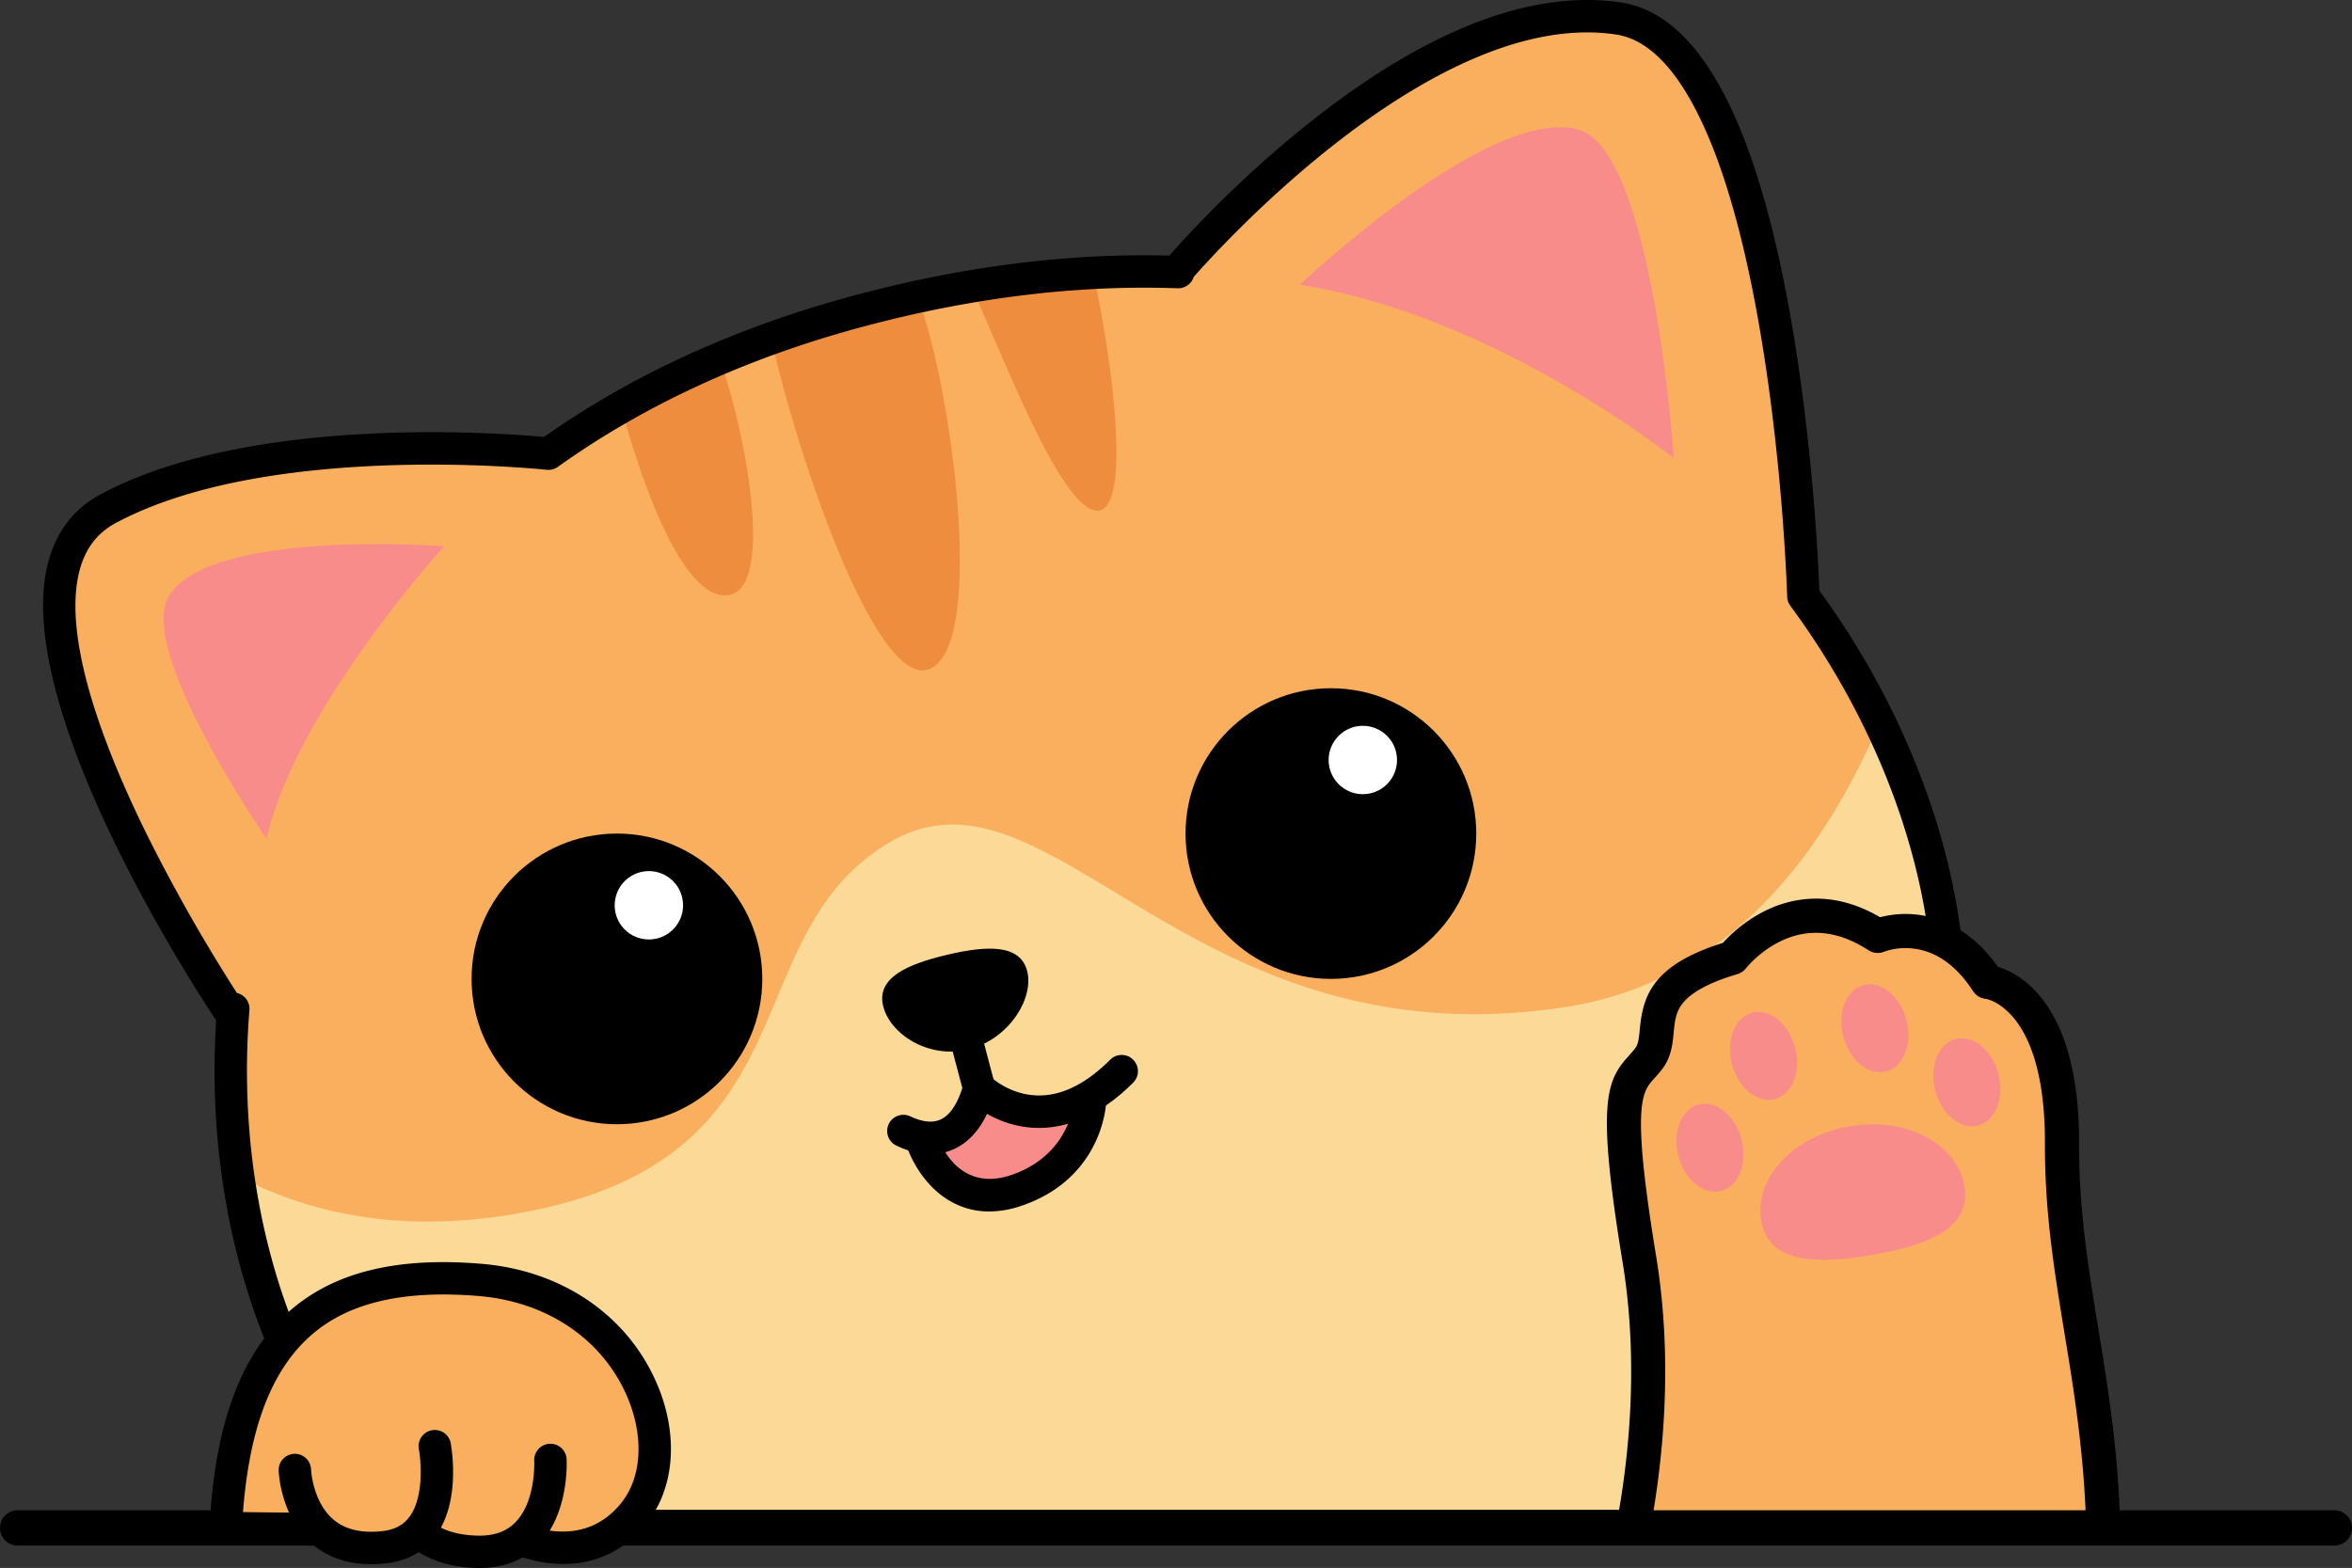<svg id="Layer_1" data-name="Layer 1" xmlns="http://www.w3.org/2000/svg" viewBox="0 0 1442.19 961.63"><rect x="0" y="0" width="1442.19" height="961.63" fill="#333333" stroke="none"/><defs><style>.cls-1{fill:#fbda98;}.cls-2{fill:#faaf5e;}.cls-3{fill:#e26d1e;opacity:0.5;}.cls-4{fill:#4d4d4d;}.cls-5{fill:#fff;}.cls-6{fill:#f78c8b;}</style></defs><path class="cls-1" d="M1105.78,365.62c-.07-2.34-10.43-338.57-113.18-354.25C868.46-7.56,721.7,166.48,721.7,166.48l.75.39c-60.72-2.2-126.87,5.16-198.24,24.52-74.43,20.19-136.69,50.18-187.9,86.84h0S164.18,259.55,66.31,312,141.5,621.33,141.5,621.33l1.52-2.68C132.79,745.57,174.7,867.37,251.56,935.92h772.49s147-84.45,169.53-288.38C1203,561.86,1172.61,456.12,1105.78,365.62Z"/><path class="cls-2" d="M1151.93,444.5a488.64,488.64,0,0,0-46.49-76.79c-.07-2.33-10.43-338.57-113.18-354.24-124.14-18.94-270.9,155.1-270.9,155.1l.75.39c-60.72-2.2-126.87,5.16-198.24,24.52-74.43,20.2-136.69,50.18-187.9,86.84,0,0-172.13-18.68-270,33.75s75.19,309.35,75.19,309.35l1.52-2.68A464.17,464.17,0,0,0,145.4,721c41.31,21.93,97.66,36.16,171.11,23.37C502.66,711.94,447.79,574,545.81,516.45S728.55,653.07,959.68,617.67C1057.54,602.67,1116.49,526.9,1151.93,444.5Z"/><path class="cls-3" d="M448.36,364.55c26.4-7.49,8.32-102.32-7.33-145-20.43,8.62-41.81,20.17-60,30.37C392,292,419.54,372.72,448.36,364.55Z"/><path class="cls-3" d="M473,207.86c1.43-.55,17.09-5.28,18.53-5.83,13.13-5,58.55-14.76,71.41-18.79C582.11,233,602.7,378.52,575.33,406.57,542.19,440.54,487.8,276.36,473,207.86Z"/><path class="cls-3" d="M673.81,313.14c19.41-2.62,8.82-89.31-2.79-142.22-29.94,2-41.66,1.61-73.92,8.31C614,215.63,651.71,316.12,673.81,313.14Z"/><path class="cls-4" d="M1049.72,636.08c.12,19.58,87.44,20.19,141.41,15.46,1.91-29.95,3.74-41.53,1.23-74.39C1154.09,589.28,1049.6,613.78,1049.72,636.08Z"/><path d="M1024.05,945.85H251.56a9.89,9.89,0,0,1-6.61-2.52c-77.82-69.41-120.53-190.5-112.41-317.52C121.31,609,7.24,434.82,29.25,346.05c4.84-19.51,15.73-33.91,32.36-42.83,58.88-31.54,142.92-38.16,203.05-38.16,33.79,0,59.56,2.05,68.93,2.92,53.83-37.94,117.07-66.93,188-86.18,61.73-16.75,122.28-25.24,180-25.24,5.12,0,10.28.07,15.39.2a698,698,0,0,1,79.39-76.25C861.8,27.09,921.31,0,973.22,0a139,139,0,0,1,20.87,1.55c47.31,7.22,82.09,71.21,103.38,190.2,14,78.19,17.51,154.13,18.13,170.46,65,89.17,97.82,196,87.86,286.42-5.25,47.59-17.64,92.73-36.83,134.18A404.22,404.22,0,0,1,1108,874.63c-40.23,47.38-77.4,69-79,69.9A9.86,9.86,0,0,1,1024.05,945.85ZM255.39,926h765.87c8.32-5.25,39.42-26.18,72.11-64.86,35-41.39,79-112.22,90.34-214.67,9.52-86.4-22.6-189.18-85.92-274.93a9.92,9.92,0,0,1-1.94-5.6c-.11-3.46-2.73-85.69-17.94-170.67-8.81-49.24-20-89-33.33-118.11C1029,43.06,1011,24.24,991.1,21.2a119,119,0,0,0-17.88-1.33c-104.6,0-222.33,128.49-241.3,150a9.93,9.93,0,0,1-9.83,6.94c-6.77-.25-13.67-.37-20.51-.37-55.93,0-114.73,8.26-174.77,24.55-70,19-132.15,47.7-184.72,85.33a9.94,9.94,0,0,1-6.85,1.8c-.29,0-29.83-3.18-70.58-3.18-57.86,0-138.42,6.21-193.66,35.81C59.36,327,52,336.81,48.54,350.82c-8.36,33.69,6.26,89.88,42.26,162.5A1029.86,1029.86,0,0,0,145.28,609l.66.18a9.93,9.93,0,0,1,7,10.29C143.07,741.73,182.28,858.75,255.39,926Z"/><circle cx="816.08" cy="511.22" r="89.13"/><circle class="cls-5" cx="835.66" cy="466.11" r="20.97" transform="translate(-84.83 727.42) rotate(-45)"/><circle cx="378.29" cy="600.36" r="89.13"/><circle class="cls-5" cx="397.87" cy="555.24" r="20.97" transform="translate(-282.76 497.51) rotate(-49.53)"/><path class="cls-6" d="M668.24,676.6s-2.1,38.83-45,53.47-57.52-29.29-57.52-29.29,33.11-11.22,38.52-24.18C604.27,676.6,642.44,684.48,668.24,676.6Z"/><path d="M629.94,596c4,17.14-12.16,42-36.59,47.72s-47.84-9.76-51.87-26.91,14.9-25.5,39.32-31.25S625.91,578.82,629.94,596Z"/><path d="M570.6,707.79A49.12,49.12,0,0,1,550.54,703l-.49-.21a9.93,9.93,0,0,1,7.76-18.29c.23.09.52.22.86.38,2.75,1.23,11.11,5,18.23,1.64,7.46-3.49,11.7-13.77,13.94-21.77a9.94,9.94,0,0,1,16.59-4.35A46.77,46.77,0,0,0,628.7,671c17.09,3.46,34.61-3.64,52.06-21.1A9.94,9.94,0,0,1,694.82,664c-28.47,28.46-54.45,30-71.23,26.26a66.5,66.5,0,0,1-18.38-7.15c-4.89,10.35-11.55,17.53-19.88,21.44A34.32,34.32,0,0,1,570.6,707.79Z"/><path d="M600.4,677.39a9.94,9.94,0,0,1-9.6-7.39l-11.1-42A9.94,9.94,0,0,1,598.91,623L610,664.91A9.94,9.94,0,0,1,603,677.06,9.81,9.81,0,0,1,600.4,677.39Z"/><path class="cls-6" d="M1026.34,281S916,192.93,797,174.68c0,0,116.72-110.87,171.11-95.14C1013.8,92.74,1026.34,281,1026.34,281Z"/><path class="cls-2" d="M1001.64,935.92c7.6-40.53,14-100.52,3.59-163.73-18.51-112.75-6.16-107,5.94-123.21s-10.43-43.32,51.22-61.57c0,0,36.57-47.64,89-13.42,0,0,38.17-16.48,67.24,28.2,0,0,46,4.37,45.72,99.17-.28,81.79,22.6,140.53,25.27,235"/><path d="M1289.65,946.87a10.46,10.46,0,0,1-10.45-10.16c-1.29-45.8-7.4-83.08-13.31-119.13-6.22-38-12.1-73.83-12-116.26.29-82.93-35.89-88.69-36.25-88.72a10.46,10.46,0,0,1-7.78-4.71c-10.27-15.78-22.68-24.58-36.91-26.16a39.23,39.23,0,0,0-17.41,1.86,10.45,10.45,0,0,1-9.86-.84c-18.47-12-36.61-13.89-53.91-5.48a66.07,66.07,0,0,0-21.12,16.5,10.39,10.39,0,0,1-5.33,3.66c-16.95,5-28.29,11.11-33.71,18.1-4.16,5.37-4.71,11.09-5.35,17.72-.66,7-1.42,14.84-6.75,22-1.83,2.46-3.61,4.43-5.19,6.18-7.59,8.39-14.15,15.65,1.19,109.09,10.71,65.21,3.93,127-3.63,167.35A10.46,10.46,0,1,1,991.36,934c7.26-38.7,13.77-97.89,3.55-160.1-16.21-98.78-9.8-111.31,3.94-126.51,1.38-1.54,2.69-3,3.94-4.66,1.74-2.33,2.16-5.87,2.69-11.46,1.93-20.11,7.34-39.3,50.94-53a88.52,88.52,0,0,1,26.24-19.83c16-7.77,40.84-13.07,70.16,4.09a62,62,0,0,1,22.49-1.61c13.6,1.51,33,8.37,49.72,32,14,4.25,50.11,23.47,49.82,108.45-.14,40.68,5.6,75.71,11.68,112.79,6,36.74,12.25,74.72,13.58,121.93A10.46,10.46,0,0,1,1290,946.87Z"/><ellipse class="cls-6" cx="1048.52" cy="703.84" rx="20.02" ry="27.39" transform="translate(-143.65 287.29) rotate(-14.61)"/><ellipse class="cls-6" cx="1081.37" cy="647.52" rx="20.02" ry="27.39" transform="translate(-128.38 293.76) rotate(-14.61)"/><path class="cls-6" d="M1169,625.59c3.82,14.64-1.76,28.77-12.45,31.55s-22.47-6.81-26.28-21.45,1.76-28.77,12.45-31.56S1165.23,611,1169,625.59Z"/><ellipse class="cls-6" cx="1206.03" cy="663.7" rx="20.02" ry="27.39" transform="translate(-128.43 325.74) rotate(-14.61)"/><path class="cls-6" d="M1204.54,727.39c4.44,26.1-22.51,36.42-56.93,42.28s-63.26,5-67.71-21.07,19.86-52,54.28-57.86S1200.1,701.29,1204.54,727.39Z"/><path class="cls-6" d="M272.28,335.11s-90.4,98.95-108.86,179.25c0,0-80.45-116.29-59.71-149.07C129.93,323.86,272.28,335.11,272.28,335.11Z"/><path d="M1431.35,947.92H10.84a10.84,10.84,0,1,1,0-21.68H1431.35a10.84,10.84,0,1,1,0,21.68Z"/><path class="cls-2" d="M285.24,929l15.54,6.48s53,35.32,87.6-7.07-.71-135.64-94-143.41S147.48,814.23,139,927.24"/><path d="M345.56,959.18a80.71,80.71,0,0,1-15.92-1.65,106.75,106.75,0,0,1-33.48-13.26l-14.75-6.15a9.94,9.94,0,0,1,7.65-18.34l15.54,6.48a9.14,9.14,0,0,1,1.69.9c1.84,1.22,46,29.71,74.39-5.08,12.87-15.76,14.4-40.77,4-65.28-15-35.28-49-58.44-91.09-61.95-45.77-3.8-79.15,3.83-102,23.35-24.74,21.11-38.68,57-42.64,109.78a9.94,9.94,0,0,1-19.82-1.49c4.38-58.31,20.59-98.68,49.56-123.4,27.13-23.14,65.26-32.31,116.59-28,49.55,4.13,89.82,31.79,107.73,74,13.29,31.31,10.65,64.12-6.9,85.61C382.83,950.86,365.58,959.18,345.56,959.18Z"/><path class="cls-2" d="M337.51,895.16s3.53,57.93-45.21,56.51-49.45-40.26-50.16-46.62"/><path d="M294.07,961.63c-.68,0-1.37,0-2.06,0-20.55-.6-55.62-8.46-59.65-54.43,0-.41-.06-.76-.09-1A9.94,9.94,0,0,1,252,904c0,.4.08.9.14,1.49,1.32,15.12,7,35.33,40.43,36.3,10.14.3,17.83-2.39,23.5-8.22,12.73-13.06,11.52-37.54,11.5-37.78a9.94,9.94,0,0,1,19.84-1.19c.08,1.36,1.8,33.32-17,52.75C321.2,956.82,309,961.63,294.07,961.63Z"/><path class="cls-2" d="M180.8,901.58s1.65,53.63,55.25,47.27c41.64-4.94,30.5-62.11,30.5-62.11"/><path d="M227.46,959.31c-14.4,0-26.53-4.17-36.14-12.45-19.36-16.67-20.41-43.83-20.45-45a9.93,9.93,0,0,1,9.63-10.23h.31a9.93,9.93,0,0,1,9.92,9.6c0,.35,1,19.81,13.65,30.65,7.31,6.24,17.57,8.63,30.49,7.09,7.24-.86,12.56-3.74,16.29-8.82,8.83-12.06,7.06-34.07,5.64-41.53a9.94,9.94,0,0,1,19.51-3.79c.28,1.44,6.67,35.41-9.07,57-7.06,9.68-17.16,15.36-30,16.88A82.67,82.67,0,0,1,227.46,959.31Z"/><path d="M606.54,743a47.33,47.33,0,0,1-21.27-4.94c-20.79-10.29-28.62-33.17-28.95-34.14l18.84-6.33c1.21,3.52,12.74,34,44.9,23.06,36.11-12.33,38.24-44.28,38.25-44.6l19.85,1.07c-.1,1.86-3,45.72-51.68,62.34A61.67,61.67,0,0,1,606.54,743Z"/></svg>